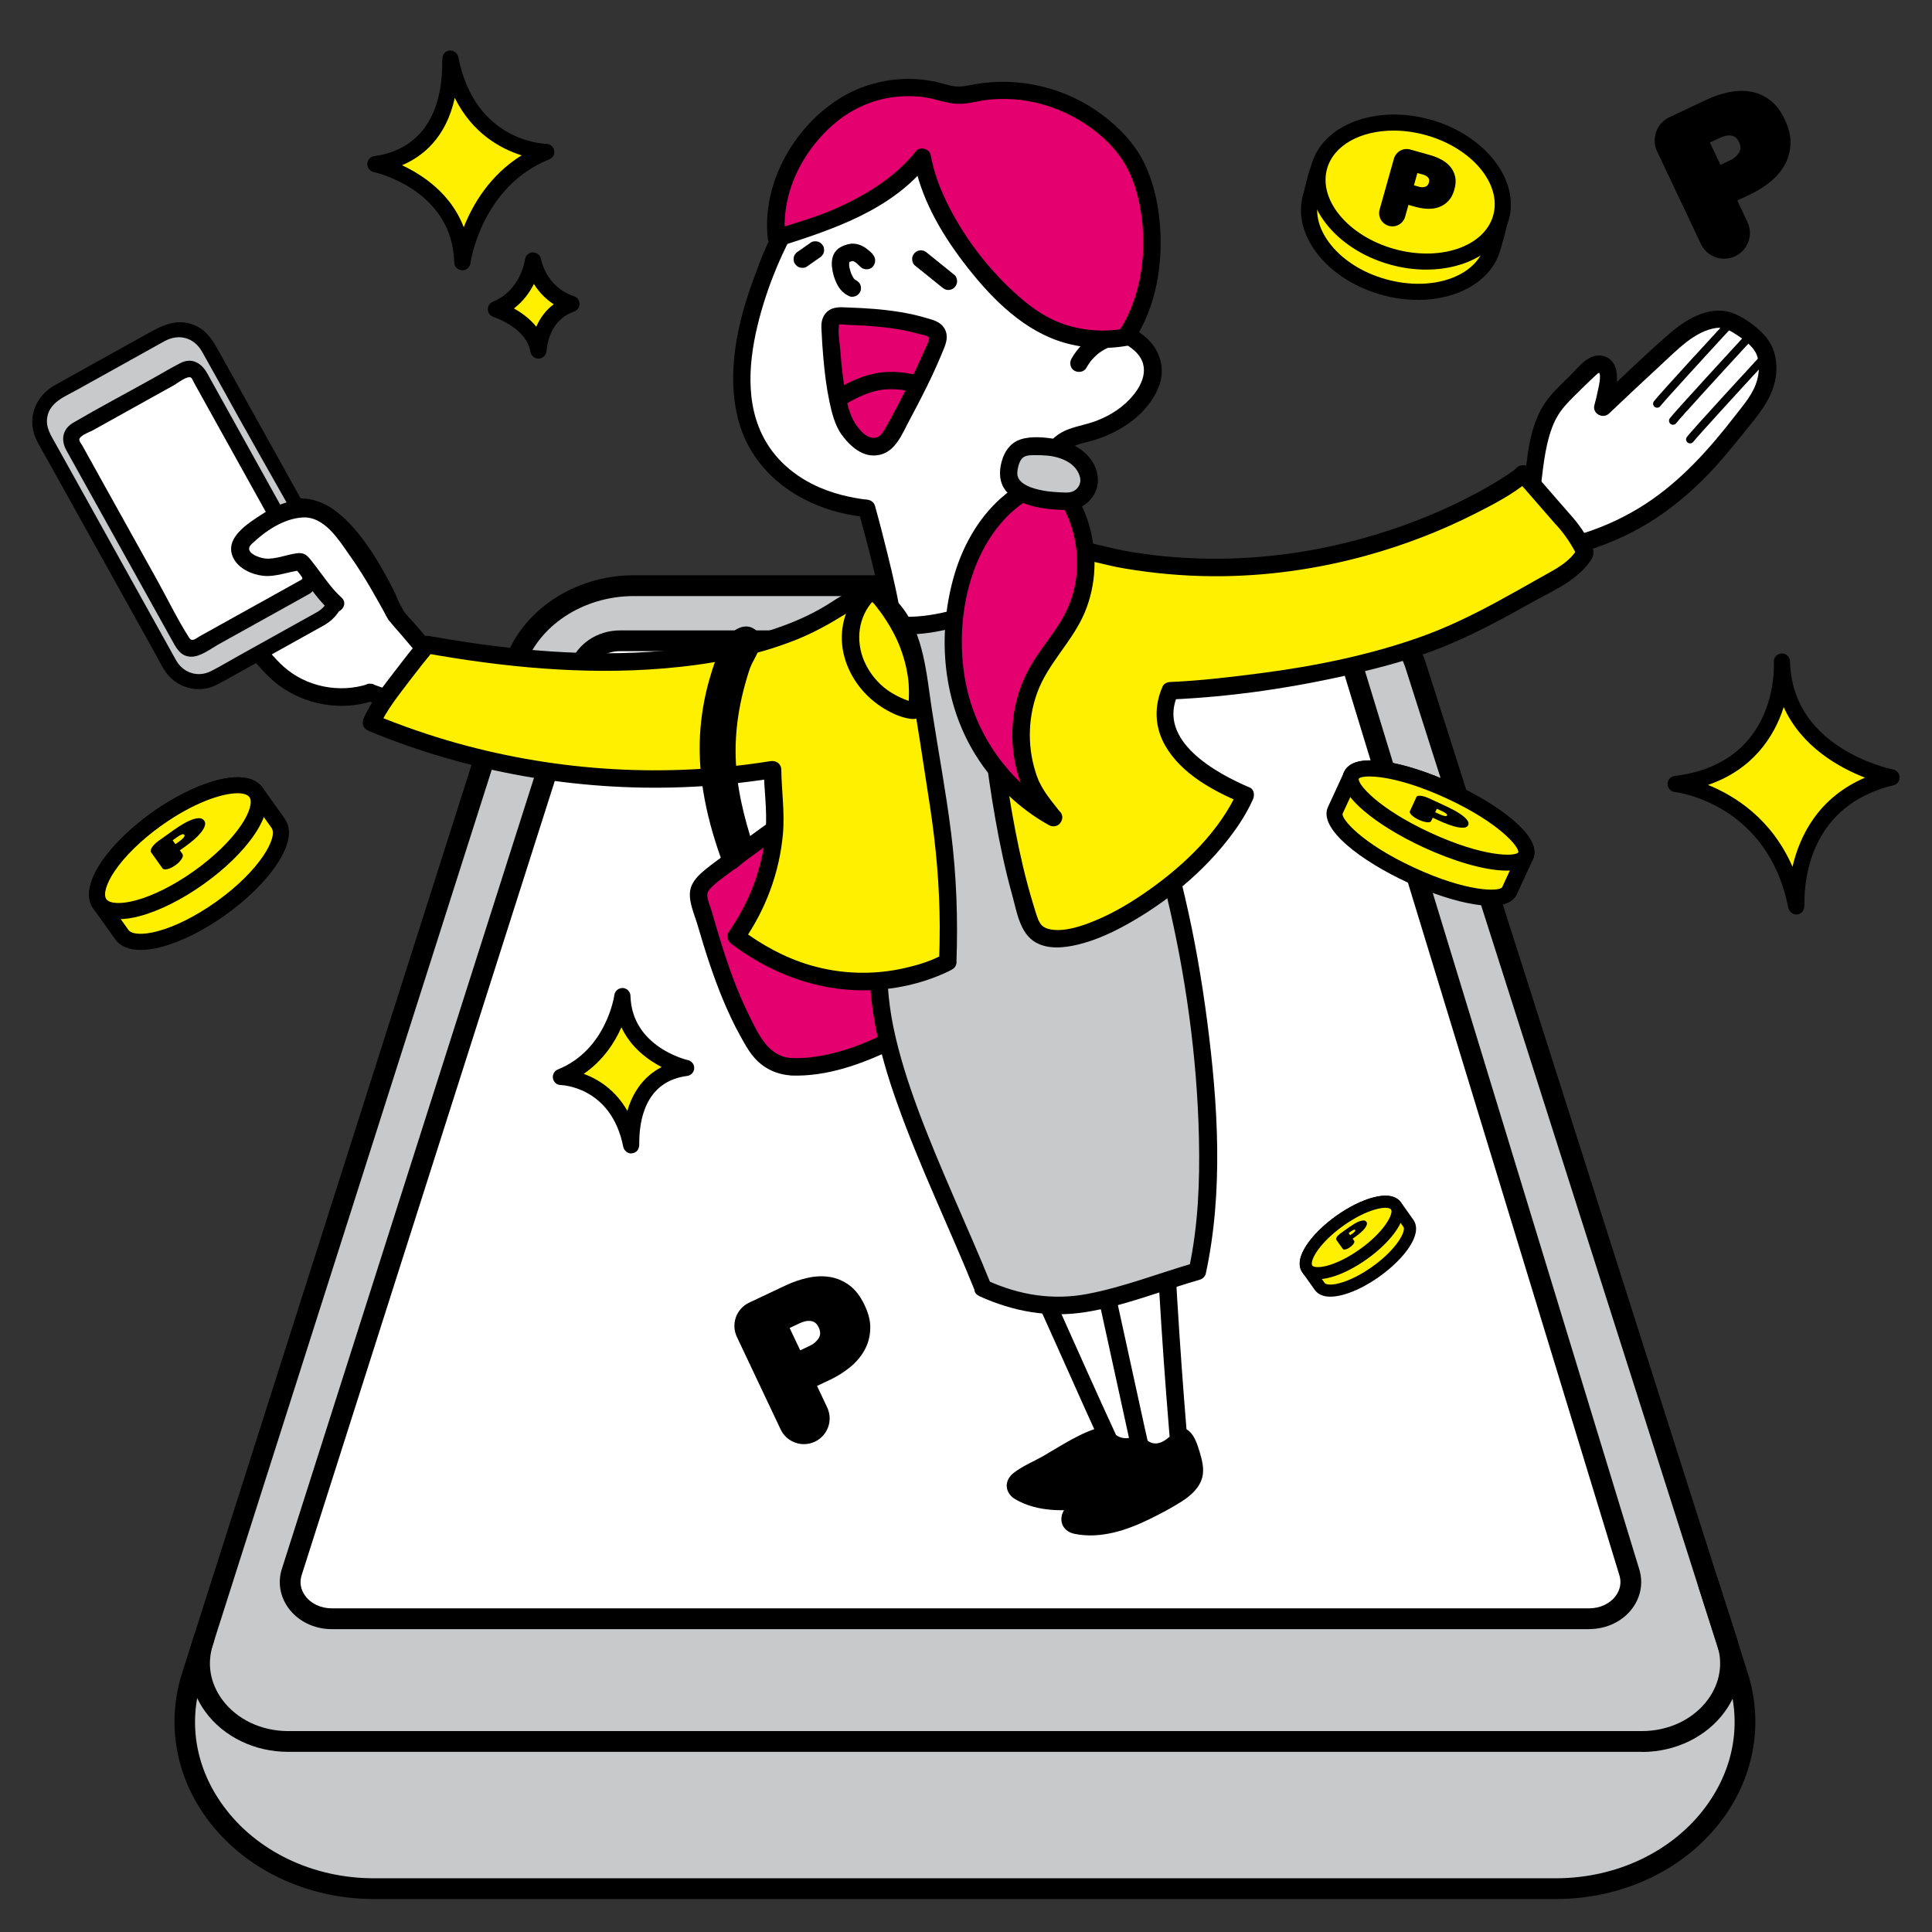 <?xml version="1.0" encoding="UTF-8"?>
<svg id="b" data-name="レイヤー 2" xmlns="http://www.w3.org/2000/svg" width="298.87" height="298.87" viewBox="0 0 298.87 298.87">
  <rect x="0" y="0" width="298.87" height="298.87" fill="#333333" stroke="none"/>
  <defs>
    <style>
      .d {
        fill: none;
      }

      .e {
        fill: #fff;
      }

      .f {
        fill: #fff000;
      }

      .g {
        fill: #e4006e;
      }

      .h {
        fill: #c8c9ca;
      }
    </style>
  </defs>
  <g id="c" data-name="レイヤー 1">
    <g>
      <g>
        <g>
          <path class="h" d="m240.68,292.17H57.85c-19.38,0-33.41-16.37-28.15-32.86l49.81-156.28c2.34-7.34,9.92-12.42,18.55-12.42h102.42c8.63,0,16.21,5.07,18.55,12.42l49.81,156.28c5.26,16.49-8.76,32.86-28.15,32.86Z"/>
          <path d="m240.68,293.77H57.85c-10.48,0-20.15-4.67-25.88-12.5-4.85-6.64-6.24-14.82-3.8-22.46l49.81-156.28c2.54-7.97,10.8-13.54,20.08-13.54h102.42c9.28,0,17.54,5.57,20.08,13.54l49.81,156.28c2.43,7.63,1.05,15.82-3.8,22.46-5.72,7.83-15.39,12.5-25.88,12.5ZM98.05,92.21c-7.9,0-14.9,4.65-17.02,11.3l-49.81,156.28c-2.15,6.74-.97,13.7,3.34,19.59,5.12,7,13.82,11.18,23.28,11.18h182.83c9.46,0,18.16-4.18,23.28-11.18,4.3-5.89,5.49-12.84,3.34-19.59l-49.81-156.28c-2.12-6.65-9.12-11.3-17.02-11.3h-102.42Z"/>
        </g>
        <g>
          <path class="e" d="m45.13,243.19l44.6-139.93c.78-2.45,3.31-4.14,6.18-4.14h107.22c2.9,0,5.45,1.72,6.2,4.2l42.72,139.93c1.1,3.61-1.97,7.16-6.2,7.16H51.31c-4.26,0-7.34-3.6-6.18-7.22Z"/>
          <path d="m245.85,252.02H51.31c-2.7,0-5.2-1.22-6.69-3.26-1.3-1.78-1.68-3.99-1.02-6.05h0l44.6-139.93c.99-3.1,4.16-5.26,7.71-5.26h107.22c3.6,0,6.78,2.19,7.74,5.34l42.72,139.92c.63,2.05.24,4.24-1.07,6.01-1.49,2.02-3.99,3.22-6.67,3.22Zm-199.19-8.34c-.35,1.09-.15,2.22.55,3.18.89,1.22,2.42,1.94,4.1,1.94h194.54c1.67,0,3.2-.72,4.09-1.92.7-.95.91-2.07.58-3.16l-42.72-139.93c-.55-1.8-2.47-3.06-4.67-3.06h-107.22c-2.17,0-4.09,1.24-4.65,3.02l-44.6,139.93Z"/>
        </g>
        <path d="m253.98,271H44.57c-5.19,0-9.99-2.33-12.82-6.22-2.43-3.34-3.12-7.46-1.88-11.3l.16-.5c.27-.84,1.17-1.31,2.02-1.04.84.27,1.31,1.18,1.04,2.02l-.16.5c-.93,2.9-.43,5.89,1.42,8.43,2.24,3.07,6.06,4.9,10.23,4.9h209.41c4.17,0,7.99-1.83,10.23-4.9,1.85-2.54,2.35-5.53,1.42-8.43l-2.96-9.18c-.27-.84.19-1.75,1.04-2.02.84-.27,1.75.19,2.02,1.04l2.96,9.18c1.24,3.84.55,7.96-1.88,11.31-2.84,3.9-7.63,6.23-12.83,6.23Z"/>
      </g>
      <g>
        <path class="g" d="m122.37,165.02c-2.17-.09-4.18-1.29-5.34-3.13-4.32-6.85-6.55-14.61-8.75-22.31-.16-.54-.31-1.11-.2-1.67.12-.59.54-1.07.94-1.53,1.71-1.94,24.75-17.88,31.92-23.4,1.29-.99,3.07-1.03,4.41-.11,5.94,4.1,20.59,15.57,16.65,26.36-3.54,9.7-25.47,26.39-39.63,25.78Z"/>
        <path d="m122.37,163.67c-3.63-.25-5.17-3.93-6.58-6.78-1.69-3.43-2.99-7.03-4.13-10.68-.55-1.76-1.07-3.52-1.58-5.29-.21-.75-.69-1.74-.67-2.52.01-.49.37-.87.71-1.2.75-.75,1.53-1.28,2.26-1.83,7.34-5.57,14.95-10.79,22.42-16.18,1.68-1.21,3.35-2.43,5.01-3.66.61-.45,1.2-.94,1.82-1.37,1.35-.96,2.47-.52,3.7.35,3.98,2.82,7.76,6.03,10.91,9.77,3.13,3.73,6.14,8.79,4.71,13.83-1.11,3.92-4.4,7.3-7.27,10.06-4.01,3.85-8.55,7.18-13.38,9.92-4.5,2.55-9.47,4.79-14.64,5.44-1.09.14-2.19.18-3.28.14-1.74-.06-1.74,2.64,0,2.71,5.48.2,10.9-1.75,15.76-4.1,5.49-2.66,10.62-6.14,15.21-10.15,3.61-3.14,7.38-6.85,9.43-11.26,2.42-5.23.83-10.78-2.24-15.36-3.18-4.75-7.53-8.64-12.07-12.05-2.26-1.7-4.7-3.53-7.61-2.01-.83.43-1.57,1.13-2.32,1.69-.83.62-1.66,1.22-2.49,1.83-8.11,5.92-16.39,11.6-24.42,17.62-1.08.81-2.21,1.61-3.21,2.52-.71.65-1.39,1.49-1.61,2.44-.41,1.76.64,3.94,1.12,5.61,1.14,3.91,2.37,7.79,3.94,11.55.78,1.86,1.63,3.7,2.61,5.47.89,1.62,1.79,3.29,3.26,4.45,1.36,1.07,2.94,1.63,4.66,1.74,1.74.12,1.73-2.59,0-2.71Z"/>
      </g>
      <g>
        <g>
          <path class="e" d="m182.62,226.29c-1.88-21.57-2.97-41.85-3.29-62.75-.12-8.03-22.81-6.02-20.7.96,6.34,20.99,12.88,42.93,18.79,63.04l5.2-1.26Z"/>
          <path d="m183.98,226.29c-1.16-13.32-2.06-26.67-2.63-40.03-.28-6.58-.48-13.17-.61-19.76-.03-1.84.22-3.88-.76-5.54-.64-1.09-1.68-1.92-2.8-2.48-2.68-1.34-5.87-1.63-8.83-1.45-2.86.17-6.01.73-8.46,2.32-.96.62-1.84,1.42-2.33,2.47-.75,1.6-.22,3.06.26,4.66,1.91,6.32,3.81,12.65,5.7,18.97,4.23,14.14,8.44,28.29,12.6,42.45.21.72.94,1.12,1.66.95,1.73-.42,3.47-.84,5.2-1.26s.98-3.02-.72-2.61c-1.73.42-3.47.84-5.2,1.26l1.66.95c-3.5-11.9-7.03-23.8-10.58-35.69-1.79-6.01-3.59-12.01-5.4-18.01-.94-3.11-1.88-6.22-2.81-9.34-.19-.62-.07-1.14.33-1.61,1.38-1.62,4.08-2.28,6.28-2.62,2.66-.41,5.55-.36,8.13.46,1.01.32,1.98.8,2.65,1.52.18.2.43.6.49.77.28.76.18,1.57.2,2.57.11,6.17.28,12.34.53,18.51.56,14.2,1.5,28.39,2.74,42.55.15,1.72,2.86,1.74,2.71,0Z"/>
        </g>
        <g>
          <path class="e" d="m173.75,227.55l2.69-3.28-13.64-62.37s-20.21.07-15.72,8.5c8.85,16.63,20.43,43.97,26.67,57.14Z"/>
          <path d="m174.71,228.5c.8-.97,1.59-1.94,2.39-2.91.48-.58.76-1.07.61-1.84-.19-.99-.43-1.98-.65-2.97-1.02-4.67-2.04-9.34-3.06-14-2.65-12.13-5.31-24.27-7.96-36.4-.64-2.94-1.29-5.89-1.93-8.83-.13-.57-.73-1-1.3-.99-2.97.01-6,.33-8.91.92-3.43.7-8.81,2.29-8.82,6.65,0,1.11.4,2.13.9,3.09.78,1.51,1.58,3.02,2.35,4.54,1.69,3.35,3.33,6.72,4.93,10.11,3.46,7.3,6.78,14.65,10.09,22.02,3.05,6.8,6.05,13.62,9.24,20.35.74,1.57,3.08.2,2.34-1.37-5.92-12.5-11.33-25.23-17.17-37.76-3-6.44-6.07-12.85-9.38-19.13-.21-.4-.39-.77-.51-1.2-.08-.29-.06-.19-.08-.37,0-.11.01-.67-.02-.45.1-.71.31-.98.82-1.47,1.13-1.07,3.02-1.68,4.66-2.09,3.1-.79,6.34-1.11,9.54-1.13-.43-.33-.87-.66-1.3-.99,1.54,7.04,3.08,14.09,4.62,21.13,2.45,11.18,4.89,22.36,7.34,33.54.56,2.57,1.12,5.13,1.68,7.7l.35-1.32c-.9,1.09-1.79,2.18-2.69,3.28-1.1,1.34.81,3.26,1.91,1.91Z"/>
        </g>
        <g>
          <path d="m170.87,222.02c-3.05.72-8.01,4.11-12.26,6.31-.79.41-1.87,1.01-1.51,1.83.14.32.46.51.77.68,4.59,2.4,10.14,1.35,15.2.24,1.81-.4,2.84-.77,3.56-2.49.39-.94-.7-5.15-.7-5.15-1.8.9-3.99.29-5.06-1.41h0Z"/>
          <path d="m170.51,220.71c-3.25.82-6.22,2.86-9.09,4.51-1.52.87-3.29,1.58-4.66,2.67-1.49,1.19-1.33,3.08.31,4.04,3.39,1.99,7.66,1.9,11.41,1.37,1.87-.26,3.76-.61,5.59-1.08,1.4-.36,2.6-1.01,3.38-2.27,1.24-2.01.33-4.76-.22-6.88-.24-.91-1.22-1.16-1.99-.81-1.12.51-2.54.13-3.21-.92-.93-1.47-3.27-.11-2.34,1.37,1.51,2.39,4.42,3.04,6.91,1.9-.66-.27-1.33-.54-1.99-.81.34,1.32.8,2.81.74,4.19-.02.34.08-.09,0,.16-.07.2-.23.47-.36.64-.25.31-.58.49-.95.63-1.29.49-2.76.67-4.11.93-2.98.56-6.15.93-9.12.17-.73-.19-1.44-.43-2.11-.77-.03-.02-.34-.21-.38-.2l-.02.59.18-.17c.27-.09.57-.33.82-.47,1.32-.7,2.62-1.43,3.92-2.18,2.53-1.46,5.15-3.27,8.02-3.99,1.69-.42.97-3.04-.72-2.61Z"/>
        </g>
        <g>
          <path d="m176.38,223.68c-2.69,1.6-6.42,6.32-9.81,9.68-.63.63-1.48,1.52-.89,2.2.23.26.59.35.93.42,5.1.91,10.08-1.75,14.58-4.32,1.61-.92,3.41-2.12,3.58-3.97.09-1.02-.95-4.98-1.88-5.4l-1.27,1.22c-1.45,1.4-3.72,1.47-5.25.17h0Z"/>
          <path d="m175.69,222.51c-2.8,1.72-4.98,4.45-7.17,6.83-1.21,1.31-2.64,2.54-3.71,3.96-1.21,1.61-.61,3.56,1.43,3.98,3.97.81,8.01-.54,11.55-2.26,1.7-.83,3.41-1.73,5.01-2.75,1.38-.89,2.74-2.06,3.18-3.71.35-1.32-.04-2.78-.43-4.05-.36-1.17-.84-2.74-1.98-3.39-.53-.3-1.2-.21-1.64.21-1.21,1.17-2.86,2.87-4.6,1.39-1.32-1.12-3.24.78-1.91,1.91,1.5,1.27,3.57,1.69,5.41.95,1.22-.49,2.09-1.45,3.02-2.34-.55.07-1.09.14-1.64.21-.16-.09-.05-.06-.02,0,.08.15.17.29.25.44.21.43.36.88.5,1.34.22.72.53,1.65.48,2.3-.08,1.03-1.06,1.79-1.87,2.32-1.24.82-2.57,1.52-3.89,2.21-2.69,1.41-5.64,2.69-8.73,2.74-.33,0-.66,0-.99-.02-.2-.01-.91-.21-1.1-.14l-.13-.03.12.51s.26-.36.3-.4c.25-.29.55-.56.82-.83,1-1.01,1.96-2.06,2.92-3.11,1.89-2.06,3.79-4.46,6.19-5.94,1.48-.91.12-3.25-1.37-2.34Z"/>
        </g>
      </g>
      <g>
        <path class="e" d="m57.27,107.13c-5.76,1.95-12.67-.24-16.26-5.15,0,0-18.34-18.8-17.87-18.96s6.14-16.22,15.58-10.26l4.83,6.6s7.54-6.72,17.65,15.69l7.44,8.76-3.45,6.07-7.92-2.76Z"/>
        <path d="m56.91,105.83c-4.44,1.44-9.56.41-13.05-2.72-1.32-1.18-2.48-2.68-3.72-3.96-4.1-4.22-8.2-8.45-12.23-12.74-.89-.95-1.78-1.9-2.64-2.87-.26-.3-.52-.6-.78-.9s-.06-.12-.06-.07c0-.03-.06-.07-.07-.1,0,0,.14.74.08.92-.21.27-.41.54-.62.81.92-.66,1.31-2.07,1.81-3.03.97-1.87,2.07-3.72,3.47-5.3,1.35-1.52,3.12-2.99,5.25-3.08,1.25-.05,2.12.48,3.24.87.54.18-.02-.19,0-.17.06.09.13.18.2.27.26.35.52.71.77,1.06,1.27,1.74,2.54,3.48,3.82,5.22.53.73,1.42.89,2.13.27.18-.16-.36.23-.14.11.12-.07.23-.16.35-.22.08-.04.16-.08.23-.12.32-.18-.1.03,0,0,.25-.09.5-.16.76-.23.07-.02.15-.03.22-.04.28-.06-.34.03-.05,0,.17-.02.33-.03.5-.03.15,0,.3,0,.45.01.45.01-.03-.05.42.06,1.05.25,1.53.45,2.45,1.03,2.96,1.87,5.08,5.08,6.83,8.04.67,1.13,1.3,2.29,1.89,3.47.6,1.18,1.05,2.61,1.84,3.67.57.76,1.24,1.46,1.86,2.19,1.85,2.18,3.7,4.36,5.55,6.54l-.21-1.64c-1.15,2.02-2.3,4.05-3.45,6.07.51-.21,1.02-.41,1.53-.62-2.64-.92-5.28-1.84-7.92-2.76-1.65-.57-2.36,2.04-.72,2.61,2.64.92,5.28,1.84,7.92,2.76.55.19,1.25-.13,1.53-.62,1.15-2.02,2.3-4.05,3.45-6.07.32-.56.19-1.17-.21-1.64-1.72-2.03-3.45-4.06-5.17-6.09-.7-.83-1.6-1.66-2.19-2.57-.5-.79-.85-1.94-1.3-2.83-.7-1.39-1.43-2.77-2.23-4.1-2.65-4.43-7.29-11.07-13.35-10.1-1,.16-2,.56-2.77,1.24.71.09,1.42.18,2.13.27-1.39-1.9-2.78-3.8-4.17-5.7-.71-.97-1.31-1.58-2.46-2.09-1.51-.68-3.12-.95-4.76-.7-5.37.84-8.58,6.61-10.75,11.04-.13.26-.28.53-.4.8-.02.04-.13.18-.13.22,0-.06.32-.29.41-.4-.35.4-.22.02-.49.49-.49.83.06,1.54.56,2.15,1.29,1.57,2.73,3.04,4.12,4.52,3.85,4.09,7.76,8.12,11.67,12.15,1.63,1.68,2.98,3.47,4.87,4.86,4.08,3.01,9.61,3.98,14.44,2.41,1.65-.54.94-3.15-.72-2.61Z"/>
      </g>
      <g>
        <g>
          <path class="h" d="m49.73,95.63l-16.5,9.17c-1.18.66-2.51.79-3.73.48-1.3-.33-2.47-1.18-3.18-2.45L6.76,67.66c-.68-1.23-.8-2.61-.45-3.86.36-1.25,1.19-2.36,2.42-3.04l16.5-9.17c1.2-.67,2.55-.8,3.77-.47s2.44,1.19,3.13,2.44l19.56,35.18c.68,1.23.8,2.61.45,3.86-.36,1.25-1.19,2.36-2.42,3.04Z"/>
          <path d="m49.14,94.64c-4.07,2.27-8.15,4.53-12.22,6.8-1.42.79-2.82,1.64-4.28,2.38-1.98,1-4.21.32-5.34-1.57-.15-.25-.28-.5-.42-.75-5.07-9.11-10.13-18.22-15.2-27.33-1.01-1.81-2.01-3.62-3.02-5.42-.75-1.35-1.65-2.64-1.34-4.29.43-2.26,2.72-3.12,4.51-4.11,2.57-1.43,5.14-2.86,7.7-4.28,1.97-1.1,3.94-2.2,5.91-3.29,2.23-1.22,4.57-.58,5.82,1.63,1.91,3.38,3.78,6.79,5.67,10.19,4.57,8.22,9.36,16.37,13.73,24.7,1.03,1.97.33,4.22-1.54,5.35-1.27.76-.11,2.75,1.16,1.99,3.19-1.92,3.92-5.68,2.18-8.85-.76-1.39-1.54-2.77-2.31-4.15-2.96-5.31-5.91-10.63-8.87-15.94-2.48-4.46-4.96-8.92-7.44-13.38-.92-1.66-1.84-3.19-3.7-3.99-2.81-1.21-5.13.06-7.51,1.39-4.72,2.63-9.46,5.23-14.17,7.88-3.16,1.78-4.42,5.41-2.7,8.7.54,1.03,1.13,2.04,1.7,3.05,5.52,9.92,11.03,19.84,16.55,29.76.53.96,1.01,1.99,1.65,2.88,1.39,1.95,3.81,2.94,6.17,2.52,1.01-.18,1.86-.65,2.74-1.13,4.81-2.68,9.63-5.35,14.44-8.03.43-.24.85-.47,1.28-.71,1.3-.72.14-2.71-1.16-1.99Z"/>
        </g>
        <g>
          <rect class="e" x="18.33" y="59.48" width="22.32" height="38.39" rx="1.5" ry="1.5" transform="translate(-34.52 24.25) rotate(-29.08)"/>
          <path d="m46.63,89.68c-3.32,1.85-6.65,3.7-9.97,5.54-1.91,1.06-3.81,2.12-5.72,3.18-.62.34-1.22.98-1.67.27-1.82-2.85-3.32-5.97-4.96-8.92-2.54-4.57-5.08-9.13-7.62-13.7-.99-1.78-1.98-3.55-2.96-5.33-.33-.6-.66-1.19-.99-1.79-.13-.23-.43-.59-.47-.85-.11-.65,1.56-1.23,2.05-1.49,2.07-1.15,4.13-2.3,6.2-3.45,2.15-1.19,4.3-2.39,6.44-3.58.5-.28,2.11-1.57,2.63-1.11.17.15.3.53.41.73l.9,1.62c.97,1.75,1.94,3.49,2.91,5.24,4.25,7.64,8.5,15.28,12.74,22.92.12.22.38.51.08.72-1.31.91-.06,3.08,1.26,2.16s1.73-2.36,1-3.81c-.16-.31-.34-.61-.51-.91-.83-1.5-1.67-3-2.5-4.49-2.65-4.76-5.3-9.52-7.94-14.29-1.96-3.53-3.92-7.05-5.88-10.58-.87-1.57-2.35-2.52-4.16-1.59-1.46.74-2.87,1.6-4.31,2.4-4.08,2.27-8.23,4.46-12.26,6.82-1.66.97-1.96,2.66-1.06,4.28.69,1.24,1.37,2.47,2.06,3.71,4.73,8.5,9.46,17.01,14.19,25.51.69,1.24,1.32,2.64,2.99,2.7,1.46.06,3.14-1.27,4.35-1.94,4.36-2.42,8.72-4.85,13.08-7.27.32-.18.63-.35.95-.53,1.41-.78.15-2.94-1.26-2.16Z"/>
        </g>
      </g>
      <g>
        <path class="e" d="m170.45,47.5s9.88-17.47-12.11-24.88c-12.62-4.25-28.81,2.38-28.81,2.38l-7.88,10.16s-6.91,12.13-6.85,23.68c.09,17.41,16.47,19.58,19.29,19.8,0,0,3.58,12.89,4.24,18.85l9.7,15.02,8.06-25.92c.68-3.72,1.13-7.48,1.36-11.25l6.31-6.37c.84-.85,1.92-1.44,3.09-1.68,2.92-.6,6.4-1.84,9.09-4.77,7.11-7.74-2.84-12.47-6.46-11.57l.98-3.47Z"/>
        <path d="m171.61,48.18c2.78-4.93,3.29-11.49.76-16.59-2.62-5.28-8.13-8.39-13.51-10.22-6.76-2.31-14.26-1.74-21.13-.23-2.34.51-4.66,1.16-6.92,1.95-.82.28-1.85.52-2.43,1.19-2.52,2.95-4.78,6.17-7.16,9.23-2.13,2.75-3.41,6.29-4.6,9.51-2.52,6.8-4.28,14.6-2.45,21.79,2.19,8.59,9.96,13.8,18.4,15,.5.07,1,.14,1.51.18l-1.3-.99c1.56,5.64,3.08,11.37,4,17.15.14.87.15,1.69.63,2.43l1.48,2.3c1.58,2.45,3.16,4.9,4.74,7.35,1.07,1.66,2.14,3.31,3.21,4.97.64.99,2.12.81,2.47-.32,2.61-8.38,5.21-16.77,7.82-25.15.25-.8.39-1.58.52-2.42.54-3.3.91-6.62,1.12-9.96l-.4.96c1.48-1.49,2.96-2.99,4.44-4.48.61-.61,1.2-1.24,1.82-1.84,1.38-1.33,3.15-1.43,4.89-1.99,4.05-1.3,8.12-4.07,9.73-8.16,1.1-2.81.21-5.76-2.05-7.7-2.11-1.81-5.32-3.12-8.12-2.48.55.55,1.11,1.11,1.66,1.66.33-1.16.66-2.31.98-3.47.48-1.68-2.13-2.4-2.61-.72-.33,1.16-.66,2.31-.98,3.47-.29,1.03.68,1.89,1.66,1.66,1.73-.39,4.42.73,5.86,2.13,2.44,2.36,1.09,5.33-.98,7.46-1.54,1.59-3.49,2.72-5.58,3.43-2.02.68-4.1.85-5.81,2.26-1.63,1.35-3.05,3.02-4.53,4.52-.71.72-1.45,1.42-2.14,2.16-.32.34-.48.66-.57,1.13-.24,1.36-.2,2.81-.34,4.19-.27,2.6-.52,5.26-1.29,7.76-1.37,4.42-2.75,8.84-4.12,13.26-1.2,3.86-2.4,7.73-3.61,11.59.82-.11,1.65-.22,2.47-.32-2.49-3.85-4.97-7.71-7.46-11.56-.56-.88-1.13-1.75-1.69-2.63-.13-.21-.26-.47-.42-.65-.02-.03-.07-.15-.1-.16h0c-.1-.17-.05,0,.15.46-.03-.02-.1-.8-.1-.77-.5-3.64-1.35-7.23-2.23-10.8-.61-2.49-1.25-4.98-1.94-7.45-.17-.61-.7-.94-1.3-.99-.16-.01-.32-.03-.47-.05-.11-.01-.21-.02-.32-.04-.31-.04.26.04-.14-.02-.57-.09-1.14-.19-1.71-.31-1.55-.33-3.08-.79-4.54-1.41-3.89-1.66-7.18-4.44-9.02-8.29-2.83-5.88-1.81-12.99-.09-19.03.86-3,1.95-5.93,3.26-8.77.4-.86.81-1.72,1.25-2.57.12-.23.25-.46.37-.69.04-.08.23-.49.05-.15-.15.3,0,0,.08-.1.17-.22.34-.43.5-.65.54-.7,1.08-1.39,1.62-2.09,1.34-1.73,2.68-3.46,4.03-5.19.43-.55.89-1.09,1.29-1.66.03-.05.25-.25.24-.31.05.35-.91.4-.42.27,1.37-.37,2.71-.97,4.08-1.38,5.86-1.73,12.08-2.75,18.19-2.15,5.81.58,12.28,3.11,16.09,7.7,2.34,2.83,3.17,6.4,2.81,9.97-.12,1.15-.47,2.67-.9,3.96-.09.26-.18.51-.27.77-.05.14-.33.81-.18.45-.13.31-.28.62-.43.92-.05.11-.11.22-.17.33-.86,1.52,1.48,2.89,2.34,1.37Z"/>
      </g>
      <path d="m124.8,41.25c.67-.47,1.34-.94,2.02-1.41.16-.09.28-.2.38-.35.12-.13.2-.28.24-.46.06-.18.06-.36.02-.54,0-.18-.06-.35-.16-.5-.19-.29-.46-.54-.81-.62s-.75-.07-1.04.14c-.67.47-1.34.94-2.02,1.41-.16.09-.28.2-.38.35-.12.13-.2.28-.24.46-.06.18-.06.36-.02.54,0,.18.06.35.16.5.19.29.46.54.81.62s.75.07,1.04-.14h0Z"/>
      <g>
        <path class="g" d="m174.11,52.18c5.35-7.63,5.44-21.88.17-28.83-5.27-6.95-14.58-10.57-23.16-9-1,.18-2,.43-3.02.39-1.08-.04-2.12-.41-3.17-.66-5.81-1.39-12.64-.09-17.87,5.09-4.25,4.21-7.79,10.61-6.93,17.68l4-1.27c6.44-1.83,14.42-5.96,18.54-11.24,1.35,7.94,8.32,18.37,16.23,24.34,4.33,3.26,9.88,4.45,15.21,3.49h0Z"/>
        <path d="m175.28,52.86c3.63-5.28,4.71-12.31,4.11-18.59-.3-3.13-1.01-6.22-2.39-9.05-1.45-2.97-3.8-5.43-6.41-7.4-5.6-4.24-12.92-6.02-19.83-4.78-1.03.19-2.05.45-3.1.31-1-.13-1.97-.5-2.96-.71-1.63-.33-3.31-.49-4.98-.42-3.58.15-7.11,1.24-10.12,3.19-6.94,4.49-11.75,13.11-10.83,21.45.09.83.8,1.6,1.71,1.3,8.44-2.69,17.41-5.65,23.14-12.86-.75-.2-1.51-.4-2.26-.6,1.02,5.77,4.12,11.19,7.63,15.8,3.81,5.01,8.61,10.1,14.69,12.21,3.46,1.2,7.21,1.4,10.8.76,1.71-.31.99-2.92-.72-2.61-2.87.51-5.88.31-8.67-.54-2.89-.88-5.33-2.54-7.57-4.53-4.37-3.86-8.04-8.59-10.71-13.78-1.3-2.54-2.34-5.23-2.84-8.04-.17-.95-1.65-1.37-2.26-.6-3.24,4.08-7.89,6.9-12.61,8.97-3.01,1.32-6.21,2.2-9.33,3.19.57.43,1.14.87,1.71,1.3-.76-6.86,2.65-13.64,7.9-17.96,2.53-2.08,5.68-3.46,8.94-3.86,1.49-.18,3.02-.18,4.5.01,1.78.23,3.48.97,5.28,1.04,1.72.07,3.42-.53,5.12-.67,1.57-.13,3.16-.11,4.72.08,3.16.39,6.25,1.48,8.98,3.1,2.63,1.56,5.1,3.68,6.77,6.26,1.49,2.3,2.3,4.97,2.76,7.66,1.06,6.3.17,13.62-3.51,18.97-.99,1.44,1.35,2.79,2.34,1.37Z"/>
      </g>
      <path d="m135.04,39.34c-.83-.84-1.77-1.59-3-1.65-.6-.03-1.17.16-1.71.39-.49.21-.87.5-1.18.95-.43.63-.53,1.5-.45,2.25.1.93.34,1.79.76,2.63.44.88,1.11,1.59,2.03,1.95.31.12.77.02,1.04-.14s.55-.49.62-.81c.18-.78-.24-1.39-.95-1.66.5.19.15.05,0-.03-.16-.1.29.25.12.09-.05-.05-.1-.09-.15-.14-.04-.05-.08-.1-.13-.14-.13-.15.23.32.06.07-.08-.12-.16-.23-.22-.36s-.14-.26-.2-.4c-.11-.25.07.17.04.09s-.06-.16-.09-.24c-.1-.29-.18-.58-.24-.88-.02-.12-.04-.4,0,.09,0-.06-.01-.13-.02-.19-.01-.15-.02-.29-.01-.44,0-.07.01-.13.01-.2,0-.19-.07.4-.02.15,0-.03.11-.35.1-.36,0,.01-.17.33-.09.21.01-.02.02-.05.04-.07.03-.06.15-.21-.02,0s-.04.06,0,.01c.14-.16-.33.2-.11.09.07-.04.14-.07.21-.11.3-.14-.27.1.02,0,.07-.03.15-.05.23-.07.04-.01.08-.02.13-.03.15-.03.23.02-.12.01.08,0,.16,0,.23,0,.33.01-.34-.08-.02,0,.08.02.15.05.22.07-.32-.08-.26-.12-.15-.06.05.03.09.05.14.07.09.05.17.1.26.16.04.03.08.06.12.09-.09-.05-.23-.18-.06-.04.21.18.42.38.61.58.5.5,1.42.54,1.91,0s.53-1.38,0-1.91h0Z"/>
      <g>
        <path class="g" d="m131.3,66.47c.58.82,1.25,1.61,2.11,2.12.86.51,1.97.71,2.88.3.98-.44,1.56-1.45,2.07-2.4,2.42-4.49,4.85-9.01,6.69-13.76.28-.73-.12-1.54-.85-1.81-4.55-1.64-9.5-1.91-14.38-2.03-.8-.02-1.45.64-1.42,1.44.14,3.66.71,13.1,2.9,16.15Z"/>
        <path d="m130.13,67.15c1.38,1.89,3.39,3.78,5.95,3.21,2.45-.54,3.46-3.2,4.51-5.17,1.29-2.42,2.56-4.84,3.72-7.33.57-1.23,1.12-2.48,1.63-3.74.45-1.1.81-2.15.18-3.27s-1.84-1.37-2.94-1.69c-1.27-.38-2.58-.66-3.89-.88-2.65-.44-5.33-.62-8.01-.71-1.18-.04-2.41-.2-3.35.68-.73.68-.91,1.58-.86,2.54.07,1.61.17,3.22.32,4.82.2,2.2.47,4.4.93,6.56.36,1.7.82,3.53,1.81,4.98.98,1.42,3.33.07,2.34-1.37-1.42-2.06-1.74-4.98-2.06-7.4-.19-1.41-.32-2.84-.43-4.26-.08-1.12-.36-2.47-.21-3.58.02-.14-.03-.23.03-.32.08-.11,1.29.04,1.49.04,1.1.04,2.2.09,3.3.17,2.06.15,4.11.4,6.13.86.47.11.94.23,1.4.36.38.11,1.25.22,1.51.48.23.23.11-.04.06.39-.07.55-.5,1.25-.71,1.75-.86,2-1.81,3.96-2.8,5.9-1.05,2.06-2.1,4.14-3.26,6.14-.45.78-1,1.57-2.02,1.41-1.06-.17-1.83-1.13-2.43-1.94-1.02-1.39-3.37-.04-2.34,1.37Z"/>
      </g>
      <path d="m130.71,62.59c1.81-1.1,3.74-2.02,5.86-2.32-.14.02.06,0,.1,0,.1-.01.2-.02.3-.03.22-.02.44-.03.67-.03.41,0,.83,0,1.24.04.53.04.56.05,1.08.14.44.08.87.17,1.3.28,1.69.41,2.41-2.2.72-2.61-1.97-.48-3.95-.69-5.97-.4-2.38.34-4.61,1.37-6.65,2.61-1.49.9-.13,3.24,1.37,2.34h0Z"/>
      <path d="m141.5,41.04c1.41,1.14,2.82,2.28,4.24,3.42.29.23.57.4.96.4.33,0,.73-.15.96-.4s.41-.6.4-.96c-.02-.34-.12-.74-.4-.96-1.41-1.14-2.82-2.28-4.24-3.42-.29-.23-.57-.4-.96-.4-.33,0-.73.15-.96.4s-.41.6-.4.96c.02.34.12.74.4.96h0Z"/>
      <g>
        <path class="h" d="m152.12,199.32c12.25,5.63,19.2,1.32,33.11-2.65,6.01-27.48-6.14-77.76-11.49-77.69l-9.7-30.9s-18.32,12.37-29.48,7.61c2.51-6.92,1.73,26.13,1.27,52.75-.28,15.97,8.68,32.01,16.3,50.88Z"/>
        <path d="m151.43,200.48c5.31,2.41,10.76,3.41,16.54,2.49,6.02-.96,11.77-3.32,17.61-5,.44-.13.85-.49.95-.95,2.75-12.73,1.88-26.26.21-39.08-.84-6.43-1.95-12.83-3.43-19.15-1.12-4.81-2.4-9.64-4.23-14.23-.65-1.64-1.35-3.33-2.35-4.8-.7-1.02-1.65-2.13-3-2.15l1.3.99c-2.83-9-5.66-18.01-8.48-27.01-.41-1.29-.81-2.59-1.22-3.88-.25-.78-1.23-1.32-1.99-.81-2.09,1.41-4.32,2.63-6.56,3.75-4.33,2.17-9.05,4.07-13.9,4.62-2.71.31-5.44.16-7.98-.9l.95,1.66c.14-.37-.05.16.04-.11,0-.02.1-.23.12-.23.15,0-.23.19-.05.07-.58.39-1.05.36-1.63,0,.15.1-.3-.28-.1-.11.1.08-.1-.34-.03-.06.06.24.13.47.17.71.03.15.05.31.08.46.05.32,0-.11.03.24.05.45.09.91.13,1.37.08,1.05.13,2.09.17,3.14.26,6.66.18,13.33.1,19.99-.09,8.38-.25,16.77-.4,25.15-.07,4.01.15,7.93.9,11.88.77,4.08,1.96,8.07,3.35,11.98,3.51,9.92,8.13,19.4,12.07,29.15.64,1.59,3.26.9,2.61-.72-3.71-9.17-8-18.12-11.44-27.4-1.53-4.15-2.89-8.38-3.78-12.71-.86-4.17-1.07-8.29-.99-12.53.16-8.83.33-17.66.42-26.49.06-6.68.17-13.39-.21-20.07-.09-1.66,0-3.84-.8-5.36-.43-.81-1.35-1.26-2.21-.78-.64.35-.92,1.08-1.16,1.72-.28.75.32,1.4.95,1.66,4.84,2.01,10.46,1.09,15.3-.43,4.44-1.39,8.71-3.43,12.72-5.78.84-.49,1.68-1,2.5-1.54-.66-.27-1.33-.54-1.99-.81,2.83,9,5.66,18.01,8.48,27.01.41,1.29.81,2.59,1.22,3.88.18.58.69.99,1.3.99.26,0-.25-.13-.13-.02.14.12.14,0-.08-.05.03,0,.2.09.2.11,0,0,.09.06.1.07-.35-.3-.13-.11-.07-.04.14.14.28.29.42.44.24.27-.08-.12.06.07.09.13.19.26.28.4.77,1.17,1.4,2.58,1.88,3.76,1.76,4.35,2.99,8.93,4.09,13.48,2.94,12.28,4.72,24.95,5,37.58.15,6.74-.12,13.57-1.55,20.18l.95-.95c-5.56,1.6-11.03,3.78-16.74,4.85-5.3.99-10.43.16-15.33-2.06-1.57-.71-2.95,1.62-1.37,2.34Z"/>
      </g>
      <g>
        <path class="e" d="m236.87,76.42l2.49,6.26,4.07,1.68c11.85-3.21,19.06-10.03,26.51-19.79.95-1.24,4.69-4.94,3.12-10.09-.6-1.95-4.77-5.04-6.81-5.13-2.05-.09-4.61,1.21-6.47,2.74-2.13,1.74-11.81,10.93-11.81,10.93,0,0,1.44-4.92.47-6.18-.61-.79-1.65-.61-2.37.08-4.92,4.71-5.9,5.76-6.74,7.59s-1.4,3.91-1.67,5.97l-.78,5.92Z"/>
        <path d="m235.57,76.78c.77,1.94,1.54,3.88,2.32,5.82.14.35.26.78.53,1.04.32.32.9.47,1.31.64,1.06.44,2.14,1,3.24,1.34.72.22,1.47-.12,2.17-.34,1.07-.32,2.13-.69,3.17-1.09,1.89-.73,3.73-1.59,5.5-2.58,3.46-1.95,6.61-4.44,9.44-7.22,2.89-2.84,5.35-6.01,7.89-9.15,2.05-2.54,3.84-5.31,3.65-8.74-.1-1.88-.68-3.41-1.97-4.78-1.22-1.29-2.76-2.41-4.38-3.13-3.55-1.58-7.34.58-10.03,2.89-3.92,3.38-7.64,7.02-11.4,10.58l2.26,1.32c.55-1.89,1.11-4.1.76-6.06-.25-1.41-1.41-2.44-2.89-2.32-1.83.15-3.24,2.12-4.46,3.31-1.45,1.42-3.03,2.87-4.07,4.64-1.39,2.37-2,5.15-2.35,7.84-.25,1.88-.49,3.75-.74,5.63-.1.73.69,1.35,1.35,1.35.81,0,1.26-.63,1.35-1.35.45-3.43.66-7.02,1.88-10.28.54-1.44,1.23-2.53,2.2-3.59.73-.8,1.51-1.57,2.29-2.33.51-.49,1.01-.99,1.52-1.48.33-.32.69-.62,1.02-.94.13-.13.37-.07.19-.2.48.34-.08,2.55-.18,3.02-.14.68-.3,1.37-.49,2.03-.38,1.33,1.3,2.23,2.26,1.32,2.61-2.47,5.22-4.94,7.86-7.37,1.34-1.24,2.65-2.54,4.09-3.66,1.32-1.03,2.96-1.99,4.65-2.21,1.22-.15,2.3.5,3.29,1.16s2.15,1.52,2.75,2.58c.67,1.16.64,2.81.33,4.08-.54,2.27-2.07,3.95-3.45,5.74-3.95,5.11-8.34,10.04-13.78,13.6-3.03,1.99-6.32,3.53-9.77,4.62-.38.12-1.2.19-1.49.44.11-.09.57.22.18.01-.41-.22-.9-.37-1.33-.55-.85-.35-1.69-.7-2.54-1.05l.95.95c-.83-2.09-1.66-4.18-2.49-6.26-.64-1.6-3.25-.9-2.61.72Z"/>
      </g>
      <g>
        <path class="e" d="m61.2,95.06c-2.77-5.04-4.48-8.15-8.06-12.66-1.31-1.66-2.9-3.33-4.98-3.68-1.05-.18-2.13,0-3.18.2-2.27.43-5.4,2.88-7.15,4.38-.85.73-.97,2.05-.2,2.87.69.74,1.55,1.21,2.72,1.47,1.91.42,4.22-.63,6.17-.79,1.78,1.99,3.34,4.77,5.35,6.53"/>
        <path d="m62.37,94.38c-1.65-3.01-3.3-6.03-5.25-8.86-1.81-2.65-3.9-6.05-6.88-7.5-3.16-1.54-6.8-.38-9.57,1.44-2.16,1.41-6.17,3.78-4.54,6.92.83,1.6,2.83,2.5,4.55,2.69,2.01.22,3.88-.64,5.85-.85l-.96-.4c1.85,2.12,3.25,4.63,5.35,6.53,1.29,1.17,3.21-.74,1.91-1.91-1.28-1.16-2.28-2.54-3.3-3.92-.49-.66-.98-1.32-1.5-1.96-.66-.81-1.12-1.11-2.19-.96-1.58.22-3.22.95-4.83.8-.99-.1-3.37-.99-2.12-2.2,2.08-2.01,4.94-3.96,7.88-4.15,3.46-.22,5.69,3.56,7.43,6.02,2.19,3.08,4.01,6.39,5.83,9.7.84,1.53,3.18.16,2.34-1.37h0Z"/>
      </g>
      <g>
        <path class="f" d="m241.58,80.11c1.5,1.58,2.74,3.39,3.66,5.36-1.3,2.48-4.03,3.77-6.46,5.16-14.49,8.27-19.04,10.09-35.32,13.53-5,1.06-17.31,2.49-22.42,2.69-2.2,4.8-.36,11.1,11.64,16.14-6.24,13.97-30.44,28.05-33.34,19.72-5.81-16.67-7.59-44.74-7.03-52.76.55-8.01,14.05-5.06,14.05-5.06,38.88,10.52,69.08-10.96,69.28-11.59l5.93,6.81Z"/>
        <path d="m240.62,81.07c1.42,1.52,2.55,3.22,3.45,5.09v-1.37c-1.23,2.21-3.58,3.32-5.69,4.51-2.32,1.31-4.64,2.63-6.99,3.9-3.65,1.96-7.38,3.79-11.28,5.2-8.09,2.92-16.72,4.66-25.24,5.76-4.59.59-9.21,1.15-13.84,1.34-.44.02-.97.24-1.17.67-1.35,3.02-1.27,6.27.39,9.17,2.48,4.33,7.31,6.95,11.74,8.83l-.49-1.85c-2.84,6.26-8.16,11.38-13.7,15.31-2.61,1.85-5.4,3.55-8.36,4.77-2.05.85-4.6,1.72-6.72,1.41-.73-.11-1.27-.32-1.68-.79-.08-.09-.35-.55-.4-.67-.34-.85-.59-1.76-.86-2.64-1.12-3.68-1.98-7.43-2.71-11.2-1.5-7.79-2.45-15.68-3.03-23.59-.23-3.19-.41-6.38-.46-9.58-.02-1.18-.03-2.36,0-3.54.02-.96-.02-2.01.3-2.93.72-2.1,3.08-2.81,5.08-3.05,1.21-.14,2.44-.14,3.65-.06,1,.06,1.67.14,2.47.27,2.98.48,5.88,1.41,8.87,1.91,4.5.76,9.06,1.17,13.63,1.2,8.02.05,16.05-1.06,23.78-3.19,5.8-1.6,11.46-3.77,16.83-6.49,2.75-1.4,5.66-2.89,8.06-4.87.2-.17.46-.35.56-.6-.71.09-1.42.18-2.13.27,1.98,2.27,3.96,4.54,5.93,6.81,1.15,1.32,3.05-.61,1.91-1.91-1.98-2.27-3.96-4.54-5.93-6.81-.53-.6-1.79-.5-2.13.27.26-.6.23-.15.07-.13-.18.02-.36.28-.1.09-.41.3-.82.59-1.25.88-1.43.95-2.92,1.82-4.43,2.64-5.09,2.77-10.48,4.96-16.02,6.63-7.72,2.33-15.73,3.61-23.79,3.7-4.72.05-9.44-.29-14.1-1.07-3.08-.51-6.08-1.47-9.16-1.96-4.4-.7-10.77-1.06-13.64,3.1-1.36,1.97-1.2,4.57-1.2,6.86,0,3.07.13,6.15.32,9.22.5,8.08,1.41,16.16,2.82,24.14.7,3.96,1.53,7.9,2.61,11.77.69,2.47,1.16,5.89,3.61,7.29,1.95,1.12,4.44.85,6.53.35,3.02-.72,5.9-2.12,8.57-3.68,6.22-3.63,11.98-8.57,16.09-14.51.93-1.35,1.75-2.76,2.43-4.26.27-.6.24-1.54-.49-1.85-5.28-2.24-14.31-7.25-11.16-14.29l-1.17.67c9.56-.4,19.19-1.84,28.5-4,4.65-1.08,9.26-2.33,13.69-4.12,4.75-1.92,9.27-4.36,13.73-6.87,2.73-1.53,5.97-2.92,8.13-5.25.49-.53,1.02-1.16,1.32-1.82.39-.88-.1-1.62-.52-2.39-.9-1.68-2.05-3.22-3.35-4.61-1.19-1.28-3.1.64-1.91,1.91Z"/>
      </g>
      <g>
        <path class="f" d="m146.61,148.78c.64-17.3-1.89-25.52-4.35-42.65-2.38-16.58-9.05-14.42-12.24-12.31-1.74,1.15-18.9,14.01-63.97,5.87,0,0-7.17,8.68-8.61,12.08,19.48,8.1,41.24,10.64,62.06,7.25.03,3.22,2.59,14.14-5.62,25.84,16.98,12.89,32.73,3.92,32.73,3.92Z"/>
        <path d="m147.96,148.78c.24-6.67,0-13.32-.83-19.94-.8-6.4-2-12.75-2.98-19.12-.82-5.32-1.21-11.6-4.76-15.98-1.76-2.17-4.4-3.17-7.13-2.44-1.37.37-2.52,1.11-3.68,1.87-1.23.8-2.52,1.51-3.85,2.14-2.17,1.04-4.48,1.88-6.99,2.63-3.53,1.05-7.16,1.78-10.81,2.27-11.51,1.53-23.3.84-34.75-.87-1.93-.29-3.85-.61-5.77-.95-.45-.08-1-.04-1.32.35-1.33,1.62-2.63,3.27-3.9,4.94-1.76,2.32-3.75,4.73-4.92,7.42-.38.87-.06,1.63.81,1.99,15.35,6.35,32.08,9.32,48.68,8.68,4.73-.18,9.43-.67,14.1-1.42-.57-.43-1.14-.87-1.71-1.3.05,3.17.54,6.27.3,9.46-.43,5.69-2.5,11.03-5.74,15.7-.45.65-.06,1.44.49,1.85,5.53,4.15,12.06,6.82,19,7.11,4.27.18,8.67-.52,12.65-2.09.82-.33,1.67-.67,2.44-1.11,1.52-.86.15-3.2-1.37-2.34-1.78,1.01-3.71,1.6-5.91,2.11-4.87,1.13-9.99.97-14.78-.46-3.89-1.16-7.44-3.13-10.67-5.56l.49,1.85c3.41-4.92,5.51-10.54,6.06-16.5.31-3.39-.2-6.65-.25-10.02-.02-.95-.85-1.44-1.71-1.3-16.05,2.58-32.63,1.61-48.29-2.74-4.44-1.24-8.8-2.75-13.05-4.51.27.66.54,1.33.81,1.99,1.14-2.61,3.06-4.96,4.77-7.22,1.18-1.55,2.39-3.09,3.63-4.59l-1.32.35c12.13,2.18,24.58,3.4,36.9,2.38,7.03-.58,14.12-1.85,20.68-4.49,2.73-1.1,5.19-2.49,7.68-4.04.39-.25.8-.47,1.22-.66.06-.03-.17.06.08-.03.12-.04.24-.09.36-.13.25-.08.5-.14.75-.2.11-.03.22-.04.33-.06-.32.05.07,0,.15,0,.27,0,.53-.01.8.02.02,0-.12-.03.16.03.12.03.23.06.35.09.37.1.26.05.61.25,3.34,1.87,4.33,7.23,4.95,10.78,1.14,6.62,2.16,13.29,3.17,19.94.92,6.08,1.46,12.2,1.48,18.36,0,1.85-.03,3.71-.1,5.56-.06,1.74,2.64,1.74,2.71,0Z"/>
      </g>
      <g>
        <path class="g" d="m162.97,126.48c-8.77-4.78-14.78-14.26-15.36-24.22-.52-8.9,1.53-17.92,7.78-23.86,1.15-1.09,2.45-2.01,3.81-2.82l3.82-2.28,2,3.32c3.01,4.99,3.87,11.09,1.94,16.6-.35,1.01-.79,1.99-1.31,2.93-1.52,2.75-3.69,5.11-5.22,7.85-3.17,5.7-3.29,12.98-.3,18.78l2.85,3.7Z"/>
        <path d="m163.65,125.31c-7.57-4.18-12.92-11.8-14.38-20.31-1.47-8.53.33-18.83,6.58-25.16,2.24-2.27,5.13-3.75,7.85-5.37l-1.85-.49c1.36,2.26,2.87,4.49,3.74,7,1.5,4.36,1.42,9.19-.56,13.4-1.07,2.27-2.64,4.24-4.08,6.28-1.36,1.93-2.51,3.97-3.26,6.22-1.4,4.2-1.45,8.9-.15,13.13.49,1.6,1.11,3.06,2.13,4.38.71.92,1.42,1.84,2.13,2.77.45.58,1.16.88,1.85.49.57-.33.93-1.27.49-1.85-1.4-1.82-2.92-3.47-3.71-5.66-1.49-4.14-1.49-8.72-.02-12.87,1.65-4.65,5.53-8.03,7.41-12.57,1.78-4.28,1.95-9.11.64-13.55-.91-3.11-2.63-5.78-4.29-8.53-.37-.62-1.22-.87-1.85-.49-2.55,1.52-5.23,2.94-7.46,4.91-3.63,3.22-6.06,7.67-7.35,12.31-2.56,9.15-1.63,19.39,3.45,27.51,2.8,4.47,6.7,8.23,11.32,10.79,1.53.84,2.89-1.49,1.37-2.34Z"/>
      </g>
      <g>
        <path class="h" d="m156.07,72.47c.2-1.13.62-2.34,1.6-2.93.64-.39,1.42-.45,2.17-.47,2.46-.07,5.11.27,6.97,1.89.73.63,1.26,1.51,1.53,2.44.6,2.09-1.03,4.17-3.2,4.16-3.54-.02-9.85-.66-9.06-5.08Z"/>
        <path d="m157.38,72.83c.16-.83.37-1.91,1.21-2.24.51-.2,1.11-.18,1.65-.18.62,0,1.25.02,1.87.08,2.06.21,4.49,1.18,4.98,3.43.15.7-.16,1.45-.74,1.88-.64.47-1.33.4-2.15.37-.39-.01-.78-.04-1.16-.07-.5-.04-.83-.08-1.13-.12-.85-.13-1.69-.31-2.49-.61-.08-.03-.16-.06-.24-.09.25.1-.12-.06-.14-.07-.18-.09-.36-.18-.54-.29-.08-.05-.52-.37-.3-.19-.16-.13-.3-.28-.44-.43s.16.26-.03-.03c-.06-.09-.12-.18-.17-.28-.04-.06-.07-.13-.1-.2.13.29,0-.04-.02-.09-.02-.07-.04-.15-.05-.22-.07-.29-.02.17-.01-.11,0-.1,0-.21,0-.31,0-.05.05-.48.02-.24.12-.72-.19-1.46-.95-1.66-.65-.18-1.55.22-1.66.95-.19,1.19-.12,2.41.55,3.45.56.88,1.4,1.55,2.34,1.99,2.02.97,4.32,1.24,6.53,1.33,1.3.05,2.56-.05,3.65-.84,1.23-.89,2.04-2.35,1.98-3.9-.14-3.45-3.36-5.65-6.48-6.2-1.7-.3-3.8-.51-5.47.03-1.86.6-2.76,2.32-3.1,4.13-.13.72.2,1.46.95,1.66.66.18,1.53-.22,1.66-.95Z"/>
      </g>
      <g>
        <path class="f" d="m133.84,92.31c-1.99,2.37-2.74,5.59-1.99,8.59.32,1.3.85,2.55,1.58,3.67,1.71,2.64,4.48,4.58,7.55,5.27.15.03.31.06.45.02.33-.1.43-.51.46-.86.55-5.61-1.54-11.29-5.04-15.7-.54-.68-1.14-1.36-1.93-1.75-.24-.12-.65.22-1.09.75Z"/>
        <path d="m132.88,91.36c-2.21,2.71-3.15,6.18-2.41,9.63.74,3.4,2.89,6.38,5.77,8.29,1.33.89,3,1.71,4.61,1.92,2.15.29,2.43-1.78,2.48-3.41.11-3.62-.8-7.21-2.36-10.47-.89-1.86-2.02-3.61-3.34-5.19-.59-.72-1.41-1.6-2.34-1.87-.99-.28-1.8.4-2.41,1.1-1.15,1.3.76,3.22,1.91,1.91.05-.05.49-.46.36-.42h-.72c.55.09,1.15,1.02,1.46,1.42.44.55.84,1.14,1.22,1.73.85,1.32,1.6,2.73,2.16,4.21s.95,2.92,1.17,4.44c.11.74.16,1.48.17,2.23,0,.41,0,.82-.02,1.22,0,.2-.02.41-.04.61-.05.22.01.22.18,0l.68-.18c-.64.06-1.55-.37-2.13-.63-.75-.34-1.49-.77-2.15-1.26-1.34-1-2.42-2.31-3.17-3.79-1.57-3.08-1.41-6.83.81-9.56.46-.57.55-1.35,0-1.91-.47-.48-1.45-.57-1.91,0Z"/>
      </g>
      <path d="m256.35,63.07c-.12,0-.25-.04-.36-.11-.28-.2-.35-.59-.15-.87.59-.84,10.5-11.6,11.63-12.82.24-.25.63-.27.88-.04.25.23.27.63.04.88-4.41,4.78-11.11,12.11-11.52,12.69-.12.17-.32.27-.51.27Z"/>
      <path d="m258.81,65.71c-.12,0-.25-.04-.36-.11-.28-.2-.35-.59-.15-.87.59-.84,10.5-11.6,11.62-12.82.24-.25.63-.27.88-.04.25.23.27.63.04.88-4.41,4.78-11.11,12.11-11.52,12.69-.12.17-.32.27-.51.27Z"/>
      <path d="m261.45,68.59c-.12,0-.25-.04-.36-.11-.28-.2-.35-.59-.15-.87.59-.84,10.5-11.6,11.63-12.82.24-.25.63-.27.88-.04.25.23.27.63.04.88-4.41,4.78-11.11,12.11-11.52,12.69-.12.17-.32.27-.51.27Z"/>
      <g>
        <g>
          <g>
            <path class="f" d="m230.89,38.34c-1.55,5.52-9.1,8.23-16.86,6.05-7.76-2.18-12.79-8.43-11.24-13.95,1.55-5.52.83-10.27,16.86-6.05,15.15,3.99,12.79,8.43,11.24,13.95Z"/>
            <path d="m219.33,46.39c-1.82,0-3.73-.25-5.64-.79-4-1.12-7.46-3.31-9.75-6.14-2.38-2.96-3.22-6.28-2.36-9.35.15-.53.28-1.06.4-1.57.56-2.28,1.13-4.64,3.36-5.97,2.64-1.57,7.01-1.38,14.62.62,7.08,1.86,10.94,3.93,12.5,6.71,1.45,2.56.66,5.23-.09,7.81-.09.32-.19.65-.28.98h0c-1.34,4.77-6.57,7.71-12.76,7.71Zm-9.33-22.36c-1.49,0-2.61.23-3.37.68-1.26.75-1.66,2.17-2.21,4.41-.13.54-.27,1.1-.43,1.66-.64,2.27.04,4.8,1.9,7.11,1.96,2.43,4.97,4.32,8.48,5.3,7.08,1.99,13.96-.34,15.32-5.19h0c.1-.34.19-.67.29-1.01.69-2.37,1.24-4.24.32-5.88-1.17-2.08-4.76-3.89-10.96-5.52-3.99-1.05-7.08-1.57-9.33-1.57Zm20.89,14.32h0,0Z"/>
          </g>
          <g>
            <ellipse class="f" cx="218.15" cy="29.72" rx="10.39" ry="14.6" transform="translate(130.52 231.69) rotate(-74.3)"/>
            <path d="m220.64,41.71c-1.82,0-3.73-.25-5.64-.79-8.41-2.36-13.84-9.31-12.11-15.49,1.74-6.18,9.99-9.28,18.4-6.92,8.41,2.36,13.84,9.31,12.11,15.49h0c-1.34,4.77-6.57,7.71-12.76,7.71Zm-5.07-21.51c-5.05,0-9.24,2.23-10.28,5.9-1.36,4.85,3.29,10.42,10.38,12.41,7.08,1.99,13.96-.34,15.32-5.19,1.36-4.85-3.29-10.42-10.38-12.41-1.72-.48-3.43-.71-5.05-.71Zm16.62,13.46h0,0Z"/>
          </g>
        </g>
        <path d="m217.88,31.69l-.51,1.83c-.31,1.09-1.44,1.73-2.53,1.42h0c-1.09-.31-1.73-1.44-1.42-2.53l2.21-7.86c.31-1.09,1.44-1.73,2.53-1.42l3.1.87c.6.17,1.17.4,1.71.69.54.29,1,.65,1.37,1.09.37.43.62.94.76,1.53.14.58.1,1.26-.12,2.03s-.52,1.32-.93,1.75-.89.75-1.44.95-1.12.28-1.75.26-1.24-.12-1.85-.29l-1.12-.31Zm1.38-4.92l-.53,1.9.83.23c.3.08.6.09.89,0,.29-.08.49-.3.59-.65.05-.19.06-.35.03-.49-.03-.14-.1-.25-.2-.35-.1-.1-.22-.18-.35-.25-.14-.07-.28-.12-.42-.16l-.83-.23Z"/>
      </g>
      <path d="m126.39,214.39l1.57,3.33c.94,1.99.09,4.36-1.9,5.3h0c-1.99.94-4.36.09-5.3-1.9l-6.77-14.31c-.94-1.99-.09-4.36,1.9-5.3l5.64-2.66c1.09-.52,2.22-.91,3.39-1.17,1.16-.26,2.29-.32,3.39-.15,1.09.16,2.11.59,3.05,1.27.94.68,1.74,1.72,2.4,3.12s.92,2.59.86,3.76-.35,2.24-.9,3.21-1.28,1.85-2.22,2.61-1.97,1.41-3.08,1.94l-2.04.96Zm-4.24-8.96l1.64,3.46,1.52-.72c.55-.26.98-.63,1.31-1.12.33-.49.34-1.06.03-1.7-.16-.34-.35-.59-.58-.75-.22-.15-.47-.24-.74-.26-.27-.02-.55,0-.84.08-.29.07-.56.17-.83.3l-1.52.72Z"/>
      <path d="m268.75,31.01l1.57,3.33c.94,1.99.09,4.36-1.9,5.3h0c-1.99.94-4.36.09-5.3-1.9l-6.77-14.31c-.94-1.99-.09-4.36,1.9-5.3l5.64-2.66c1.09-.52,2.22-.91,3.39-1.17,1.16-.26,2.29-.32,3.39-.15,1.09.16,2.11.59,3.05,1.27.94.68,1.74,1.72,2.4,3.12.63,1.34.92,2.59.86,3.76-.06,1.17-.35,2.24-.9,3.21s-1.28,1.85-2.22,2.61-1.97,1.41-3.08,1.94l-2.04.96Zm-4.24-8.96l1.64,3.46,1.52-.72c.55-.26.98-.63,1.31-1.12.33-.49.34-1.06.03-1.7-.16-.34-.35-.59-.58-.75-.22-.15-.47-.24-.74-.26-.27-.02-.55,0-.84.08-.29.07-.56.17-.83.3l-1.52.72Z"/>
      <g>
        <g>
          <g>
            <ellipse class="f" cx="222.53" cy="126.16" rx="4.19" ry="14.84" transform="translate(14.75 275.36) rotate(-65.23)"/>
            <path d="m233.06,134.68c-3.43,0-8.37-1.53-12.81-3.58-3.7-1.71-7.01-3.73-9.3-5.7-2.76-2.36-3.77-4.37-3.03-5.98s2.94-2.14,6.52-1.58c2.99.47,6.67,1.67,10.37,3.38,3.7,1.71,7.01,3.73,9.3,5.7,2.75,2.36,3.77,4.37,3.03,5.98-.58,1.25-2.07,1.78-4.08,1.78Zm-21.2-14.57c-.96,0-1.53.15-1.67.36-.2.79,2.9,4.57,11.11,8.36,8.19,3.78,13.08,3.7,13.57,3.03.19-.81-2.92-4.58-11.11-8.36-5.67-2.62-9.76-3.38-11.9-3.38Z"/>
          </g>
          <g>
            <path class="f" d="m209.06,119.94l-2.5,5.42c-.97,2.1,4.28,6.59,11.72,10.02,7.44,3.43,14.26,4.52,15.23,2.42l2.5-5.42-26.95-12.44Z"/>
            <path d="m230.63,140.12c-.74,0-1.57-.07-2.5-.22-2.99-.47-6.67-1.67-10.37-3.38-7.04-3.25-13.9-8.29-12.33-11.68l2.5-5.42c.29-.63,1.03-.9,1.66-.61l26.95,12.44c.63.29.9,1.03.61,1.66l-2.5,5.42c-.55,1.2-1.9,1.8-4.02,1.8Zm-20.96-18.52l-1.98,4.28c-.2.79,2.9,4.57,11.11,8.36,8.21,3.79,13.1,3.7,13.57,3.02l1.97-4.28-24.68-11.39Z"/>
          </g>
          <g>
            <ellipse class="f" cx="222.53" cy="126.16" rx="4.19" ry="14.84" transform="translate(14.75 275.36) rotate(-65.23)"/>
            <path d="m233.06,134.68c-3.43,0-8.37-1.53-12.81-3.58-3.7-1.71-7.01-3.73-9.3-5.7-2.76-2.36-3.77-4.37-3.03-5.98s2.94-2.14,6.52-1.58c2.99.47,6.67,1.67,10.37,3.38,3.7,1.71,7.01,3.73,9.3,5.7,2.75,2.36,3.77,4.37,3.03,5.98-.58,1.25-2.07,1.78-4.08,1.78Zm-21.2-14.57c-.96,0-1.53.15-1.67.36-.2.79,2.9,4.57,11.11,8.36,8.19,3.78,13.08,3.7,13.57,3.03.19-.81-2.92-4.58-11.11-8.36-5.67-2.62-9.76-3.38-11.9-3.38Z"/>
          </g>
        </g>
        <path d="m221.63,126.5l-.24.52c-.14.31-.99.22-1.9-.2h0c-.91-.42-1.53-1.01-1.39-1.32l1.02-2.22c.14-.31.99-.22,1.9.2l2.58,1.19c.5.23.98.48,1.45.73.46.26.87.52,1.21.78.34.26.59.52.76.77.17.25.2.48.1.7s-.29.33-.58.37-.65.02-1.07-.06-.88-.21-1.38-.4-1.01-.39-1.52-.63l-.93-.43Zm.64-1.39l-.25.54.7.32c.25.12.49.2.72.25.23.05.36.03.41-.07.02-.05.02-.11-.02-.17-.04-.06-.11-.12-.19-.18-.09-.06-.19-.13-.31-.19-.12-.06-.24-.12-.36-.18l-.7-.32Z"/>
      </g>
      <g>
        <g>
          <g>
            <ellipse class="f" cx="27.53" cy="131.21" rx="14.84" ry="5.58" transform="translate(-71.05 40.35) rotate(-35.48)"/>
            <path d="m18.36,142.19c-1.8,0-3.16-.55-3.93-1.64-1.19-1.67-.75-4.21,1.23-7.16,1.75-2.61,4.56-5.36,7.91-7.74,6.35-4.53,14.49-7.39,17.07-3.78h0c1.19,1.67.75,4.21-1.23,7.16-1.75,2.61-4.56,5.36-7.91,7.74-3.35,2.39-6.86,4.14-9.9,4.95-1.19.32-2.28.47-3.23.47Zm18.39-19.48c-2.44,0-6.83,1.48-11.74,4.97-3.11,2.22-5.7,4.74-7.29,7.1-1.28,1.9-1.78,3.6-1.27,4.31.51.72,2.27.8,4.49.21,2.75-.73,5.98-2.36,9.09-4.57,3.11-2.22,5.7-4.74,7.29-7.1,1.28-1.9,1.78-3.6,1.27-4.31h0c-.28-.39-.92-.61-1.84-.61Z"/>
          </g>
          <g>
            <path class="f" d="m15.73,140.22l3.11,4.36c1.79,2.51,8.65.68,15.32-4.07,6.67-4.76,10.64-10.65,8.85-13.16l-3.11-4.36-24.17,17.23Z"/>
            <path d="m21.76,146.95c-1.8,0-3.16-.56-3.93-1.64l-3.11-4.36c-.19-.27-.27-.6-.21-.93.05-.33.24-.62.51-.81l24.17-17.23c.56-.4,1.34-.27,1.74.29l3.11,4.36c2.57,3.61-2.79,10.37-9.14,14.9-3.35,2.39-6.86,4.14-9.9,4.95-1.19.32-2.28.47-3.24.47Zm-4.28-6.44l2.39,3.35c.51.71,2.27.79,4.49.2,2.75-.73,5.98-2.36,9.09-4.57,6.76-4.82,9.58-9.98,8.56-11.41l-2.39-3.35-22.14,15.78Z"/>
          </g>
          <g>
            <ellipse class="f" cx="27.53" cy="131.21" rx="14.84" ry="5.58" transform="translate(-71.05 40.35) rotate(-35.48)"/>
            <path d="m18.36,142.19c-1.8,0-3.16-.55-3.93-1.64-1.19-1.67-.75-4.21,1.23-7.16,1.75-2.61,4.56-5.36,7.91-7.74,6.35-4.53,14.49-7.39,17.07-3.78h0c1.19,1.67.75,4.21-1.23,7.16-1.75,2.61-4.56,5.36-7.91,7.74-3.35,2.39-6.86,4.14-9.9,4.95-1.19.32-2.28.47-3.23.47Zm18.39-19.48c-2.44,0-6.83,1.48-11.74,4.97-3.11,2.22-5.7,4.74-7.29,7.1-1.28,1.9-1.78,3.6-1.27,4.31.51.72,2.27.8,4.49.21,2.75-.73,5.98-2.36,9.09-4.57,3.11-2.22,5.7-4.74,7.29-7.1,1.28-1.9,1.78-3.6,1.27-4.31h0c-.28-.39-.92-.61-1.84-.61Z"/>
          </g>
        </g>
        <path d="m27.82,131.54l.41.58c.25.34-.25,1.12-1.1,1.73h0c-.85.61-1.75.82-1.99.48l-1.77-2.48c-.25-.34.25-1.12,1.1-1.73l2.42-1.73c.47-.33.95-.64,1.43-.93.48-.28.93-.5,1.36-.66.43-.16.8-.23,1.14-.23.33,0,.58.13.76.37s.2.5.1.82-.29.65-.57,1-.63.72-1.06,1.09-.88.73-1.35,1.07l-.88.62Zm-1.11-1.55l.43.6.65-.47c.23-.17.43-.34.6-.53.16-.19.2-.34.12-.45-.04-.06-.1-.09-.18-.09-.08,0-.17.02-.28.07-.11.04-.22.1-.34.17-.12.07-.24.15-.35.23l-.65.47Z"/>
      </g>
      <g>
        <g>
          <g>
            <ellipse class="f" cx="209.09" cy="191.42" rx="8.42" ry="3.16" transform="translate(-72.28 156.92) rotate(-35.48)"/>
            <path d="m203.87,197.89c-1.32,0-2.02-.51-2.39-1.03-.52-.73-.82-2.07.69-4.32,1.01-1.5,2.62-3.08,4.54-4.45,1.92-1.37,3.94-2.38,5.69-2.84,2.62-.7,3.79.02,4.31.75h0c1.56,2.19-1.45,6.07-5.24,8.77-1.92,1.37-3.94,2.38-5.69,2.84-.75.2-1.38.28-1.92.28Zm10.43-11.05c-.35,0-.82.06-1.42.22-1.54.41-3.34,1.32-5.08,2.56-1.74,1.24-3.19,2.65-4.08,3.97-.88,1.3-.86,2-.72,2.18.13.19.78.43,2.3.03,1.54-.41,3.34-1.32,5.08-2.56,3.78-2.69,5.25-5.52,4.8-6.15h0c-.08-.11-.35-.25-.88-.25Z"/>
          </g>
          <g>
            <path class="f" d="m202.4,196.54l1.76,2.48c1.01,1.42,4.9.39,8.69-2.31,3.79-2.7,6.03-6.04,5.02-7.46l-1.76-2.48-13.71,9.77Z"/>
            <path d="m205.79,200.59c-1.32,0-2.02-.51-2.39-1.03l-1.76-2.48c-.3-.42-.2-1.01.22-1.31l13.71-9.77c.2-.15.45-.2.7-.16.25.04.46.18.61.38l1.76,2.48c1.56,2.19-1.45,6.07-5.24,8.77-1.92,1.37-3.94,2.38-5.69,2.84-.75.2-1.38.28-1.92.28Zm-2.09-3.83l1.22,1.71c.13.19.78.43,2.3.03,1.54-.41,3.34-1.32,5.08-2.56,3.78-2.69,5.25-5.52,4.8-6.15l-1.22-1.71-12.18,8.68Z"/>
          </g>
          <g>
            <ellipse class="f" cx="209.09" cy="191.42" rx="8.42" ry="3.16" transform="translate(-72.28 156.92) rotate(-35.48)"/>
            <path d="m203.87,197.89c-1.32,0-2.02-.51-2.39-1.03-.52-.73-.82-2.07.69-4.32,1.01-1.5,2.62-3.08,4.54-4.45,1.92-1.37,3.94-2.38,5.69-2.84,2.62-.7,3.79.02,4.31.75h0c1.56,2.19-1.45,6.07-5.24,8.77-1.92,1.37-3.94,2.38-5.69,2.84-.75.2-1.38.28-1.92.28Zm10.43-11.05c-.35,0-.82.06-1.42.22-1.54.41-3.34,1.32-5.08,2.56-1.74,1.24-3.19,2.65-4.08,3.97-.88,1.3-.86,2-.72,2.18.13.19.78.43,2.3.03,1.54-.41,3.34-1.32,5.08-2.56,3.78-2.69,5.25-5.52,4.8-6.15h0c-.08-.11-.35-.25-.88-.25Z"/>
          </g>
        </g>
        <path d="m209.25,191.62l.23.33c.14.2-.14.63-.63.98h0c-.48.35-.99.47-1.13.27l-1-1.41c-.14-.2.14-.63.63-.98l1.37-.98c.27-.19.54-.36.81-.53.27-.16.53-.28.77-.37.24-.09.46-.13.64-.13.19,0,.33.07.43.21s.11.29.06.46-.16.37-.32.57-.36.41-.6.62-.5.41-.77.61l-.5.35Zm-.63-.88l.24.34.37-.26c.13-.09.25-.2.34-.3.09-.11.11-.19.07-.25-.02-.03-.06-.05-.1-.05-.04,0-.1.01-.16.04-.06.03-.12.06-.19.1-.07.04-.13.08-.2.13l-.37.26Z"/>
      </g>
      <g>
        <path class="f" d="m69.67,9.11c-.22-1.12,1.61,14.54-11.6,16.27,0,0,13.12,2.89,13.45,15.18,0,0,1.62-12.51,12.98-17.07,0,0-12.01-.16-14.82-14.38Z"/>
        <path d="m71.52,41.81s-.04,0-.07,0c-.65-.03-1.17-.56-1.18-1.21-.29-11.14-11.97-13.88-12.47-13.99-.59-.13-1-.67-.98-1.28.03-.61.48-1.1,1.09-1.18,3.97-.52,10.61-3.13,10.5-14.8-.01-1.22.7-1.48,1.13-1.53.64-.07,1.25.42,1.37,1.06h0c2.57,13,13.16,13.36,13.61,13.37.59.01,1.1.44,1.21,1.02.11.58-.21,1.16-.76,1.38-10.51,4.22-12.19,15.95-12.2,16.07-.08.62-.62,1.09-1.24,1.09Zm-9.34-16.25c3.22,1.5,7.59,4.41,9.56,9.59,1.39-3.52,4.03-8.05,8.95-11.12-3.16-.99-7.59-3.34-10.34-8.89-1.35,6.18-4.97,9.08-8.18,10.43Z"/>
      </g>
      <g>
        <path class="f" d="m97.64,177.15c.16.82-1.18-10.66,8.51-11.93,0,0-9.62-2.12-9.86-11.13,0,0-1.19,9.17-9.51,12.52,0,0,8.8.12,10.87,10.54Z"/>
        <path d="m97.66,178.44c-.6,0-1.13-.46-1.25-1.05h0c-1.85-9.32-9.58-9.54-9.66-9.54-.6,0-1.1-.43-1.21-1.02-.11-.59.21-1.17.76-1.39,7.52-3.02,8.73-11.43,8.74-11.52.09-.65.67-1.1,1.31-1.08.65.04,1.17.56,1.18,1.21.21,7.94,8.79,9.93,8.88,9.94.59.13,1.01.67.98,1.27-.03.61-.48,1.11-1.09,1.18-6.53.85-7.44,6.96-7.41,10.52.01,1.24-.86,1.43-1.12,1.45-.04,0-.08,0-.12,0Zm-7.35-12.32c2.16.8,4.86,2.42,6.74,5.73.9-3.13,2.73-5.47,5.31-6.78-2.16-1.12-4.78-3.04-6.23-6.16-1.04,2.36-2.82,5.14-5.82,7.2Z"/>
      </g>
      <g>
        <path class="f" d="m277.85,140.15c.27,1.35-1.95-15.84,14.75-19.88,0,0-16.58-3.16-16.97-17.94,0,0,.99,16.81-16.43,18.94,0,0,15.27,1.78,18.65,18.87Z"/>
        <path d="m277.89,141.47c-.6,0-1.14-.49-1.26-1.08h0c-3.16-15.96-16.98-17.8-17.57-17.87-.63-.08-1.1-.61-1.1-1.24,0-.63.47-1.17,1.1-1.24,14.94-1.83,15.39-14.94,15.35-17.29,0-.13-.01-.25-.01-.38-.02-.68.51-1.25,1.2-1.28.66-.05,1.26.49,1.3,1.17.01.18.02.37.02.56.3,5.42,2.98,9.76,7.96,12.92,3.95,2.5,7.93,3.29,7.97,3.3.58.11,1,.61,1.01,1.2s-.38,1.11-.96,1.24c-12.55,3.03-13.81,13.93-13.77,18.47.01,1.26-.79,1.48-1.13,1.51-.04,0-.07,0-.11,0Zm-13.67-20.05c4.12,1.67,9.84,5.23,13.07,12.66,1.1-4.74,3.96-10.67,11.22-13.78-3.92-1.52-9.8-4.73-12.58-10.92-1.5,4.73-4.92,9.73-11.71,12.04Z"/>
      </g>
      <g>
        <path class="f" d="m83.28,54.2c.08.5-.07-5.39,5.13-7.19,0,0-4.73-1.24-5.95-6.71,0,0-.72,5.53-5.74,7.55,0,0,5.84,1.83,6.55,6.36Z"/>
        <path d="m83.29,55.48c-.61,0-1.15-.48-1.25-1.09h0c-.58-3.69-5.64-5.34-5.7-5.36-.5-.16-.85-.62-.87-1.15s.29-1.01.78-1.21c4.26-1.71,4.94-6.36,4.97-6.55.08-.6.58-1.06,1.19-1.08.58.02,1.14.38,1.27.98,1.03,4.63,4.89,5.73,5.05,5.78.53.14.9.62.92,1.17s-.32,1.04-.84,1.22c-3.08,1.07-4.02,3.86-4.26,6.01-.13,1.17-.98,1.27-1.24,1.28h-.02Zm-3.8-7.77c1.13.63,2.45,1.55,3.47,2.83.62-1.43,1.53-2.6,2.7-3.47-1.01-.66-2.16-1.66-3.07-3.15-.63,1.27-1.61,2.67-3.09,3.8Z"/>
      </g>
      <path d="m168.07,56.88c.21-.37.44-.73.7-1.07l-.21.27c.44-.57.95-1.08,1.51-1.52l-.27.21c.46-.36.95-.66,1.48-.92.29-.14.54-.51.62-.81.09-.32.05-.76-.14-1.04s-.46-.54-.81-.62c-.37-.08-.7-.03-1.04.14-1.75.85-3.23,2.29-4.17,3.99-.34.62-.17,1.5.49,1.85.64.34,1.49.18,1.85-.49h0Z"/>
      <g>
        <path d="m115.27,131.36c-2.91-8.97-4.36-17.13-.4-28.84.26-.78,2.63-3.97.68-4.17,0,0-.01,0-.02,0-1.59-.24-2.06,1.37-2.57,2.02l-.41.74c-4.52,11.05-3.54,21.08.57,32.13l2.15-1.87Z"/>
        <path d="m116.57,131c-1.49-4.61-2.68-9.31-2.77-14.18-.05-2.64.2-5.27.72-7.86.27-1.36.61-2.71,1.01-4.05s.52-1.78,1.1-2.84c.7-1.3,1.73-3.28.37-4.52-1.68-1.53-3.86-.03-4.81,1.5-1.16,1.87-1.86,3.97-2.46,6.08-.79,2.78-1.28,5.66-1.44,8.55-.38,6.81,1.19,13.54,3.53,19.89.36.99,1.46,1.3,2.26.6.72-.62,1.44-1.24,2.15-1.87,1.32-1.14-.6-3.05-1.91-1.91-.72.62-1.44,1.24-2.15,1.87.75.2,1.51.4,2.26.6-1.86-5.05-3.27-10.3-3.47-15.7-.1-2.67.08-5.34.58-7.97.48-2.51,1.12-5.24,2.25-7.54.24-.49.54-.97.84-1.42.14-.22.32-.36.48-.55.33-.41.03.06.09-.04.32.09.28,0-.14-.26-.11-.1-.14-.19-.08-.28-.06.02-.58,1.4-.68,1.59-.37.68-.69,1.32-.93,2.07-1.54,4.73-2.42,9.71-2.24,14.7.18,4.88,1.35,9.62,2.85,14.24.53,1.65,3.15.94,2.61-.72Z"/>
      </g>
    </g>
    <rect class="d" width="298.87" height="298.87"/>
  </g>
</svg>